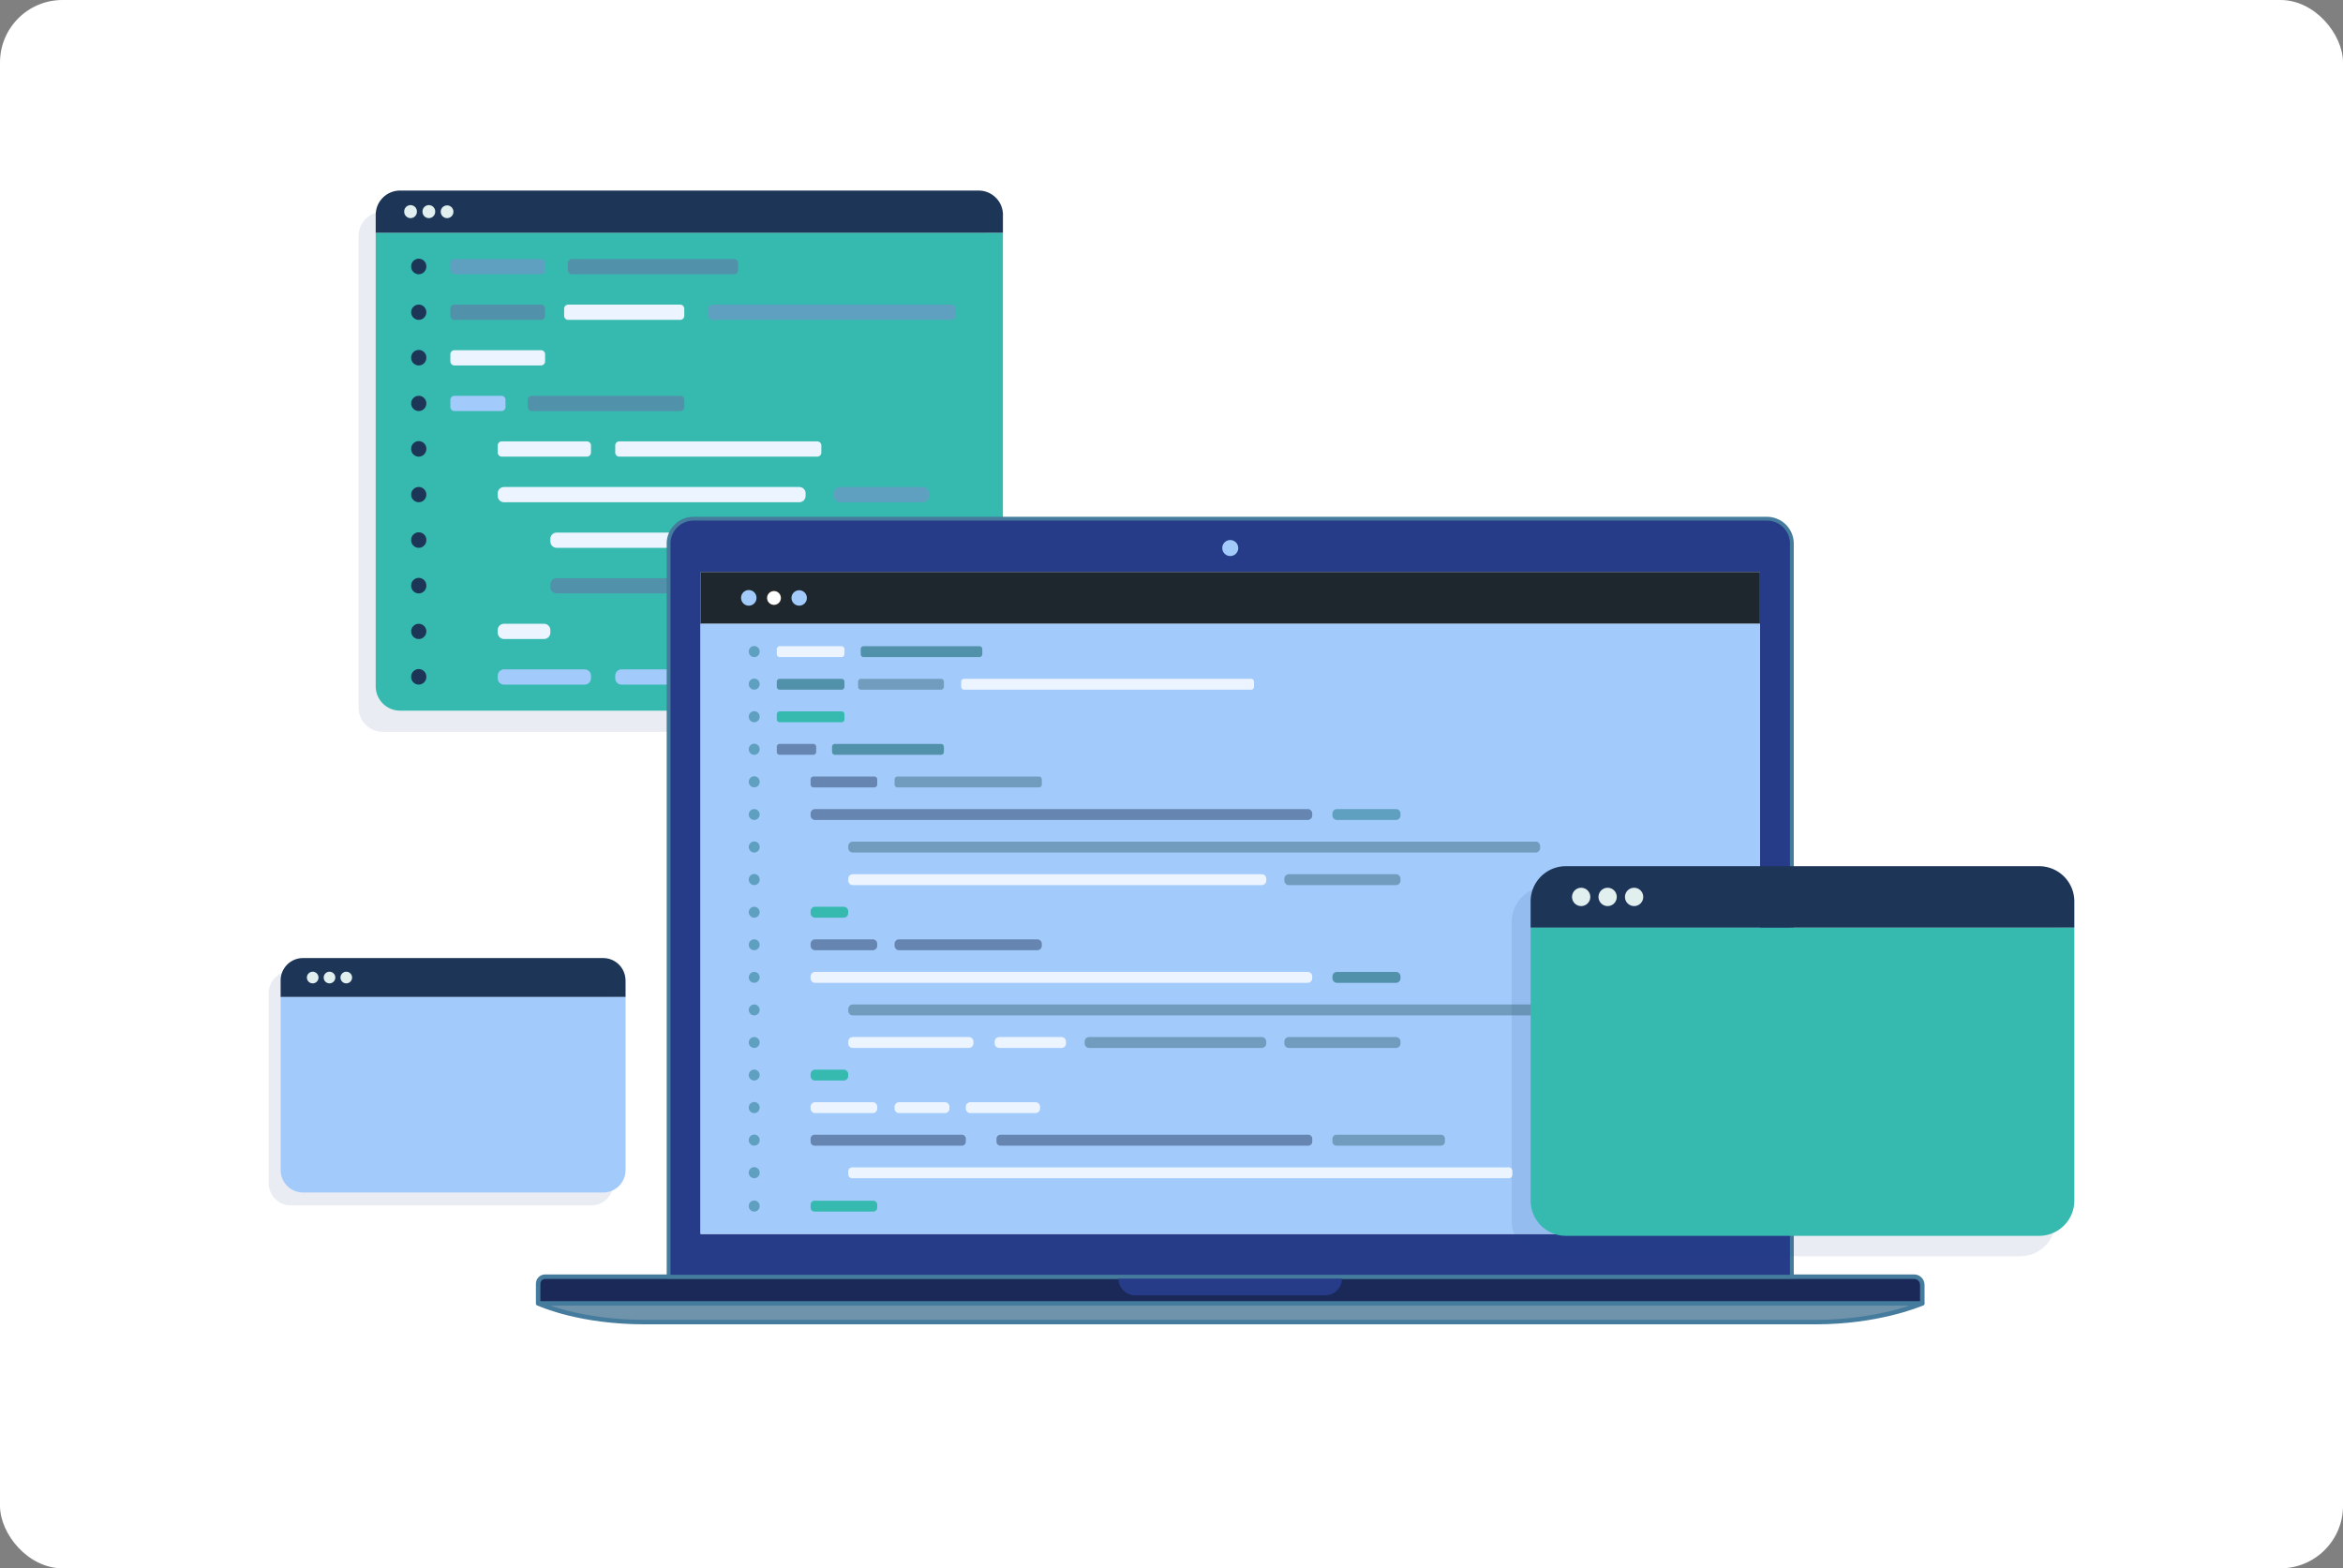 <svg width="375" height="251" fill="none" xmlns="http://www.w3.org/2000/svg"><rect width="100%" height="100%" fill="#808080" stroke="none"/><rect width="375" height="251" rx="10" fill="#fff"/><g clip-path="url(#a)"><path opacity=".1" d="M153.89 33.892H61.278a3.895 3.895 0 0 0-3.887 3.897v75.446a3.891 3.891 0 0 0 3.887 3.897h92.618a3.891 3.891 0 0 0 3.887-3.897V37.789a3.892 3.892 0 0 0-3.887-3.897h-.006Z" fill="#263C88"/><path d="M160.52 34.397v2.891H60.133v-2.89A3.891 3.891 0 0 1 64.02 30.5h92.618a3.89 3.89 0 0 1 3.887 3.897h-.005Z" fill="#1D3557"/><path d="M160.52 37.283v72.554a3.892 3.892 0 0 1-3.887 3.898H64.02a3.895 3.895 0 0 1-3.887-3.898V37.283H160.52Z" fill="#36BAAF"/><path d="M65.71 34.909c.56 0 1.015-.456 1.015-1.018a1.016 1.016 0 1 0-2.03 0c0 .562.455 1.018 1.015 1.018Zm2.928 0c.56 0 1.015-.456 1.015-1.018a1.016 1.016 0 1 0-2.03 0c0 .562.454 1.018 1.015 1.018Zm2.92 0c.56 0 1.014-.456 1.014-1.018 0-.561-.454-1.017-1.014-1.017a1.017 1.017 0 0 0 0 2.035Z" fill="#E1EFEF"/><path d="M86.593 56.048H72.73a.65.65 0 0 0-.65.652v1.136c0 .36.29.65.65.65h13.863a.65.65 0 0 0 .65-.65V56.7a.65.65 0 0 0-.65-.652Z" fill="#ECF4FF"/><path d="M80.257 63.348H72.73a.65.65 0 0 0-.65.651v1.136c0 .36.29.652.65.652h7.527a.65.65 0 0 0 .65-.652V64a.65.65 0 0 0-.65-.65Z" fill="#A2CAFB"/><path d="M108.869 63.348H85.111a.65.65 0 0 0-.65.651v1.136c0 .36.29.652.65.652h23.758a.65.65 0 0 0 .65-.652V64a.65.65 0 0 0-.65-.65Z" fill="#5291AA"/><path d="M87.08 99.83h-6.416c-.554 0-1.004.451-1.004 1.007v.425c0 .556.45 1.007 1.004 1.007h6.416c.555 0 1.004-.451 1.004-1.007v-.425c0-.556-.45-1.007-1.004-1.007Z" fill="#ECF4FF"/><path d="M93.582 107.129H80.664c-.554 0-1.004.451-1.004 1.007v.425c0 .556.45 1.007 1.004 1.007h12.918c.555 0 1.004-.451 1.004-1.007v-.425c0-.556-.45-1.007-1.004-1.007Zm36.871 0h-30.98c-.555 0-1.004.451-1.004 1.007v.425c0 .556.45 1.007 1.004 1.007h30.98c.554 0 1.004-.451 1.004-1.007v-.425c0-.556-.45-1.007-1.004-1.007Z" fill="#A2CAFB"/><path d="M140.553 85.236H89.09c-.555 0-1.004.451-1.004 1.007v.425c0 .556.45 1.007 1.004 1.007h51.463c.555 0 1.004-.45 1.004-1.007v-.425c0-.556-.449-1.007-1.004-1.007Zm-12.619-7.294h-47.27c-.554 0-1.004.45-1.004 1.007v.425c0 .556.45 1.007 1.004 1.007h47.27c.555 0 1.004-.451 1.004-1.007v-.425c0-.556-.449-1.007-1.004-1.007Z" fill="#ECF4FF"/><path d="M147.704 77.942h-13.235c-.555 0-1.004.45-1.004 1.007v.425c0 .556.449 1.007 1.004 1.007h13.235c.554 0 1.004-.451 1.004-1.007v-.425c0-.556-.45-1.007-1.004-1.007Z" fill="#5FA0C1"/><path d="M123.769 92.536H89.09c-.555 0-1.004.45-1.004 1.006v.426c0 .555.45 1.006 1.004 1.006h34.679c.555 0 1.004-.45 1.004-1.006v-.426c0-.556-.449-1.006-1.004-1.006Z" fill="#5291AA"/><path opacity=".35" d="M153.847 92.536h-24.011c-.554 0-1.004.45-1.004 1.006v.426c0 .555.45 1.006 1.004 1.006h24.011c.554 0 1.004-.45 1.004-1.006v-.426c0-.556-.45-1.006-1.004-1.006Z" fill="#1C484F"/><path d="M93.937 70.642H80.31a.65.65 0 0 0-.65.651v1.136c0 .36.291.652.65.652h13.627a.65.65 0 0 0 .65-.652v-1.136a.65.65 0 0 0-.65-.65Zm36.87 0H99.118a.65.65 0 0 0-.65.651v1.136c0 .36.292.652.65.652h31.689a.65.65 0 0 0 .65-.652v-1.136a.65.65 0 0 0-.65-.65Z" fill="#ECF4FF"/><path d="M86.593 48.754H72.73a.65.65 0 0 0-.65.652v1.136c0 .36.29.651.65.651h13.863a.65.65 0 0 0 .65-.651v-1.136a.65.65 0 0 0-.65-.652Z" fill="#5291AA"/><path d="M108.868 48.754H90.941a.65.65 0 0 0-.65.652v1.136c0 .36.29.651.65.651h17.927a.65.65 0 0 0 .65-.651v-1.136a.65.65 0 0 0-.65-.652Z" fill="#ECF4FF"/><path d="M152.273 48.754h-38.229a.65.65 0 0 0-.649.652v1.136c0 .36.29.651.649.651h38.229a.65.65 0 0 0 .649-.651v-1.136a.65.65 0 0 0-.649-.652Zm-65.68-7.299H72.73a.65.65 0 0 0-.65.651v1.136c0 .36.29.651.65.651h13.863a.65.65 0 0 0 .65-.651v-1.136a.65.65 0 0 0-.65-.651Z" fill="#5FA0C1"/><path d="M117.482 41.455H91.538a.65.65 0 0 0-.65.651v1.136c0 .36.291.651.65.651h25.944a.65.65 0 0 0 .65-.651v-1.136a.65.65 0 0 0-.65-.651Z" fill="#5291AA"/><path d="M67.022 43.888c.67 0 1.213-.545 1.213-1.217a1.214 1.214 0 1 0-2.426 0c0 .672.543 1.217 1.213 1.217Zm0 7.299c.67 0 1.213-.544 1.213-1.216 0-.672-.543-1.217-1.213-1.217s-1.213.545-1.213 1.217.543 1.216 1.213 1.216Zm0 7.3c.67 0 1.213-.545 1.213-1.217a1.214 1.214 0 1 0-2.426 0c0 .672.543 1.217 1.213 1.217Zm0 7.294c.67 0 1.213-.544 1.213-1.216 0-.672-.543-1.217-1.213-1.217s-1.213.545-1.213 1.217.543 1.216 1.213 1.216Zm0 7.299c.67 0 1.213-.544 1.213-1.216a1.214 1.214 0 1 0-2.426 0c0 .672.543 1.217 1.213 1.217Zm0 7.295c.67 0 1.213-.545 1.213-1.216 0-.672-.543-1.217-1.213-1.217s-1.213.545-1.213 1.217c0 .671.543 1.216 1.213 1.216Zm0 7.3c.67 0 1.213-.545 1.213-1.217a1.214 1.214 0 1 0-2.426 0c0 .672.543 1.217 1.213 1.217Zm0 7.294c.67 0 1.213-.545 1.213-1.217a1.214 1.214 0 1 0-2.426 0c0 .672.543 1.217 1.213 1.217Zm0 7.3c.67 0 1.213-.545 1.213-1.217s-.543-1.217-1.213-1.217-1.213.545-1.213 1.217.543 1.217 1.213 1.217Zm0 7.294c.67 0 1.213-.545 1.213-1.217a1.214 1.214 0 1 0-2.426 0c0 .672.543 1.217 1.213 1.217Z" fill="#1D3557"/><path d="M307.667 208.598s-6.818 2.987-17.041 2.987H103.173c-10.229 0-17.042-2.987-17.042-2.987l110.765-.856 110.766.856h.005Z" fill="#6F93AA"/><path d="M307.632 208.598s.01.01 0 .016c-.548.231-7.211 2.977-17.004 2.977H103.174c-10.228 0-16.456-2.74-17.004-2.977-.01 0-.005-.016 0-.016l110.728-.856 110.728.856h.006Z" stroke="#457B9D" stroke-width=".72" stroke-miterlimit="10"/><path d="M307.667 205.626v2.972H86.131v-3.149c0-.619.5-1.12 1.117-1.12h219.12c.714 0 1.294.581 1.294 1.297h.005Z" fill="#fff"/><path d="M307.667 205.626v2.972H86.131v-3.149c0-.619.5-1.12 1.117-1.12h219.12c.714 0 1.294.581 1.294 1.297h.005Z" fill="#1B2958" stroke="#457B9D" stroke-width=".72" stroke-linecap="round" stroke-linejoin="round"/><path d="M179.008 204.324h35.785v.28a2.706 2.706 0 0 1-2.7 2.707h-30.385a2.706 2.706 0 0 1-2.7-2.707v-.28Z" fill="#263C88"/><path d="M286.155 200.48H107.652" stroke="#262626" stroke-width=".4" stroke-miterlimit="10"/><path d="M282.814 83.019H110.99a3.985 3.985 0 0 0-3.978 3.988v117.317h179.78V87.007a3.985 3.985 0 0 0-3.978-3.988Z" fill="#263C88"/><path d="M282.814 83.019H110.99a3.985 3.985 0 0 0-3.978 3.988v117.317h179.78V87.007a3.985 3.985 0 0 0-3.978-3.988Z" stroke="#457B9D" stroke-width=".61" stroke-miterlimit="10"/><path d="M281.681 91.561H112.123v105.931h169.558V91.562Z" fill="#ECF4FF"/><path d="M196.903 88.994a1.28 1.28 0 0 0 1.278-1.281 1.28 1.28 0 0 0-1.278-1.282 1.28 1.28 0 0 0-1.278 1.282 1.28 1.28 0 0 0 1.278 1.28Z" fill="#A2CAFB"/><path d="M281.681 91.556H112.123v8.28h169.558v-8.28Z" fill="#1E272E"/><path d="M281.681 99.84H112.123v97.652h169.558V99.841Zm-161.836-2.906a1.23 1.23 0 0 0 1.229-1.233 1.23 1.23 0 1 0-2.459 0c0 .68.551 1.233 1.23 1.233Z" fill="#A2CAFB"/><path d="M123.878 96.934a1.232 1.232 0 0 0 0-2.466 1.232 1.232 0 0 0 0 2.466Z" fill="#fff" stroke="#262626" stroke-width=".26" stroke-miterlimit="10"/><path d="M127.909 96.934a1.232 1.232 0 0 0 0-2.466 1.23 1.23 0 0 0-1.229 1.233c0 .68.55 1.233 1.229 1.233Z" fill="#A2CAFB"/><path d="M134.689 113.848h-9.896a.468.468 0 0 0-.467.468v.808c0 .258.209.468.467.468h9.896c.258 0 .467-.21.467-.468v-.808a.468.468 0 0 0-.467-.468Z" fill="#36BAAF"/><path opacity=".45" d="M130.162 119.059h-5.369a.468.468 0 0 0-.467.468v.808c0 .258.209.468.467.468h5.369c.258 0 .468-.21.468-.468v-.808a.469.469 0 0 0-.468-.468Z" fill="#1D3557"/><path d="M150.604 119.059h-16.967a.468.468 0 0 0-.467.468v.808c0 .258.209.468.467.468h16.967c.258 0 .467-.21.467-.468v-.808a.468.468 0 0 0-.467-.468Z" fill="#5291AA"/><path d="M135.038 145.124h-4.58a.72.72 0 0 0-.72.722v.301a.72.72 0 0 0 .72.721h4.58a.72.72 0 0 0 .719-.721v-.301a.72.72 0 0 0-.719-.722Zm0 26.066h-4.58a.72.72 0 0 0-.72.721v.302a.72.72 0 0 0 .72.721h4.58a.72.72 0 0 0 .719-.721v-.302a.72.72 0 0 0-.719-.721Z" fill="#36BAAF"/><path opacity=".45" d="M153.953 181.612h-23.587a.63.63 0 0 0-.628.629v.485c0 .348.282.63.628.63h23.587a.629.629 0 0 0 .628-.63v-.485a.629.629 0 0 0-.628-.629Zm55.447 0h-49.284a.63.63 0 0 0-.628.629v.485c0 .348.282.63.628.63H209.4a.629.629 0 0 0 .628-.63v-.485a.629.629 0 0 0-.628-.629Z" fill="#1D3557"/><path opacity=".35" d="M230.636 181.612H213.89a.629.629 0 0 0-.628.629v.485c0 .348.281.63.628.63h16.746a.629.629 0 0 0 .628-.63v-.485a.629.629 0 0 0-.628-.629Z" fill="#1C484F"/><path d="M139.773 192.168h-9.407a.63.63 0 0 0-.628.63v.485a.63.63 0 0 0 .628.629h9.407a.629.629 0 0 0 .628-.629v-.485a.629.629 0 0 0-.628-.63Z" fill="#36BAAF"/><path d="M139.682 176.401h-9.224a.72.72 0 0 0-.72.721v.301a.72.72 0 0 0 .72.722h9.224a.72.72 0 0 0 .719-.722v-.301a.72.72 0 0 0-.719-.721Zm11.555 0h-7.34a.72.72 0 0 0-.719.721v.301a.72.72 0 0 0 .719.722h7.34a.72.72 0 0 0 .719-.722v-.301a.72.72 0 0 0-.719-.721Zm14.502 0h-10.438a.72.72 0 0 0-.719.721v.301a.72.72 0 0 0 .719.722h10.438c.397 0 .72-.323.72-.722v-.301a.721.721 0 0 0-.72-.721Zm43.565-20.849h-78.846a.72.72 0 0 0-.72.721v.301a.72.72 0 0 0 .72.722h78.846a.72.72 0 0 0 .719-.722v-.301a.72.72 0 0 0-.719-.721Z" fill="#ECF4FF"/><path d="M223.431 155.552h-9.45a.72.72 0 0 0-.719.721v.301a.72.72 0 0 0 .719.722h9.45a.72.72 0 0 0 .719-.722v-.301a.72.72 0 0 0-.719-.721Z" fill="#5291AA"/><path opacity=".45" d="M139.682 150.335h-9.224a.72.72 0 0 0-.72.722v.301a.72.72 0 0 0 .72.721h9.224a.72.72 0 0 0 .719-.721v-.301a.72.72 0 0 0-.719-.722Zm26.341 0h-22.126a.72.72 0 0 0-.719.722v.301a.72.72 0 0 0 .719.721h22.126a.72.72 0 0 0 .72-.721v-.301a.72.72 0 0 0-.72-.722Z" fill="#1D3557"/><path opacity=".35" d="M245.783 134.697h-109.3a.72.72 0 0 0-.719.721v.302a.72.72 0 0 0 .719.721h109.3a.72.72 0 0 0 .719-.721v-.302a.72.72 0 0 0-.719-.721Z" fill="#1C484F"/><path d="M241.466 186.828H136.392a.629.629 0 0 0-.628.63v.484c0 .348.281.63.628.63h105.074a.629.629 0 0 0 .628-.63v-.484a.629.629 0 0 0-.628-.63Z" fill="#ECF4FF"/><path opacity=".35" d="M245.638 160.762H136.483a.72.72 0 0 0-.719.722v.301a.72.72 0 0 0 .719.722h109.155a.72.72 0 0 0 .719-.722v-.301a.72.72 0 0 0-.719-.722Z" fill="#1C484F"/><path opacity=".45" d="M209.304 129.486h-78.846a.72.72 0 0 0-.72.721v.302a.72.72 0 0 0 .72.721h78.846a.72.72 0 0 0 .719-.721v-.302a.72.72 0 0 0-.719-.721Z" fill="#1D3557"/><path d="M223.431 129.486h-9.45a.72.72 0 0 0-.719.721v.302a.72.72 0 0 0 .719.721h9.45a.72.72 0 0 0 .719-.721v-.302a.72.72 0 0 0-.719-.721Z" fill="#5FA0C1"/><path d="M201.949 139.913h-65.466a.72.72 0 0 0-.719.722v.301a.72.72 0 0 0 .719.721h65.466a.72.72 0 0 0 .72-.721v-.301a.72.72 0 0 0-.72-.722Z" fill="#ECF4FF"/><path opacity=".35" d="M223.431 139.913h-17.149a.721.721 0 0 0-.72.722v.301a.72.72 0 0 0 .72.721h17.149a.72.72 0 0 0 .72-.721v-.301a.721.721 0 0 0-.72-.722Z" fill="#1C484F"/><path d="M155.077 165.973h-18.594a.72.72 0 0 0-.719.722v.301a.72.72 0 0 0 .719.722h18.594a.72.72 0 0 0 .719-.722v-.301a.72.72 0 0 0-.719-.722Zm14.818 0h-9.976a.72.72 0 0 0-.72.722v.301a.72.72 0 0 0 .72.722h9.976a.72.72 0 0 0 .719-.722v-.301a.72.72 0 0 0-.719-.722Z" fill="#ECF4FF"/><path opacity=".35" d="M201.943 165.973h-27.624a.72.72 0 0 0-.719.722v.301a.72.72 0 0 0 .719.722h27.624a.72.72 0 0 0 .72-.722v-.301a.72.72 0 0 0-.72-.722Zm21.488 0h-17.149a.721.721 0 0 0-.72.722v.301c0 .399.323.722.72.722h17.149c.397 0 .72-.323.72-.722v-.301a.721.721 0 0 0-.72-.722Z" fill="#1C484F"/><path opacity=".45" d="M139.934 124.275h-9.729a.468.468 0 0 0-.467.468v.808c0 .259.209.468.467.468h9.729a.467.467 0 0 0 .467-.468v-.808a.468.468 0 0 0-.467-.468Z" fill="#1D3557"/><path opacity=".35" d="M166.276 124.275h-22.631a.468.468 0 0 0-.467.468v.808c0 .259.209.468.467.468h22.631a.467.467 0 0 0 .467-.468v-.808a.468.468 0 0 0-.467-.468Z" fill="#1C484F"/><path d="M134.689 108.637h-9.896a.468.468 0 0 0-.467.468v.808c0 .258.209.468.467.468h9.896c.258 0 .467-.21.467-.468v-.808a.468.468 0 0 0-.467-.468Z" fill="#5291AA"/><path opacity=".35" d="M150.603 108.637h-12.8a.468.468 0 0 0-.467.468v.808c0 .258.209.468.467.468h12.8c.258 0 .467-.21.467-.468v-.808a.468.468 0 0 0-.467-.468Z" fill="#1C484F"/><path d="M200.24 108.637h-45.933a.468.468 0 0 0-.467.468v.808c0 .258.209.468.467.468h45.933c.258 0 .467-.21.467-.468v-.808a.468.468 0 0 0-.467-.468Zm-65.551-5.216h-9.896a.467.467 0 0 0-.467.468v.807c0 .259.209.469.467.469h9.896c.258 0 .467-.21.467-.469v-.807a.467.467 0 0 0-.467-.468Z" fill="#ECF4FF"/><path d="M156.75 103.421h-18.523a.467.467 0 0 0-.467.468v.807c0 .259.209.469.467.469h18.523c.258 0 .468-.21.468-.469v-.807a.468.468 0 0 0-.468-.468Z" fill="#5291AA"/><path d="M120.714 105.165a.87.87 0 0 0 .869-.872.87.87 0 1 0-1.739 0c0 .481.389.872.87.872Zm0 5.211a.87.87 0 0 0 .869-.872.87.87 0 1 0-1.739 0c0 .481.389.872.87.872Zm0 5.216a.87.87 0 0 0 .869-.872.87.87 0 1 0-1.739 0 .87.87 0 0 0 .87.872Zm0 5.211a.87.87 0 0 0 .869-.872.87.87 0 1 0-1.739 0 .87.87 0 0 0 .87.872Zm0 5.211a.87.87 0 0 0 .869-.872.87.87 0 1 0-1.739 0c0 .481.389.872.87.872Zm0 5.216a.87.87 0 0 0 .869-.872.87.87 0 0 0-.869-.872.871.871 0 0 0 0 1.744Zm0 5.211a.87.87 0 0 0 .869-.872.87.87 0 1 0-1.739 0 .87.87 0 0 0 .87.872Zm0 5.211a.87.87 0 0 0 .869-.872.87.87 0 1 0-1.739 0 .87.87 0 0 0 .87.872Zm0 5.216a.87.87 0 0 0 .869-.872.87.87 0 0 0-.869-.872.871.871 0 0 0 0 1.744Zm0 5.211a.87.87 0 0 0 .869-.872.87.87 0 0 0-.869-.872.871.871 0 0 0 0 1.744Zm0 5.211a.87.87 0 0 0 .869-.872.87.87 0 0 0-.869-.872.871.871 0 0 0 0 1.744Zm0 5.217a.87.87 0 0 0 .869-.872.871.871 0 0 0-.869-.873.871.871 0 0 0-.87.873c0 .481.389.872.87.872Zm0 5.211c.48 0 .869-.391.869-.873a.87.87 0 0 0-.869-.872.871.871 0 0 0-.87.872c0 .482.389.873.87.873Zm0 5.21a.87.87 0 0 0 .869-.872.87.87 0 0 0-.869-.872.871.871 0 0 0 0 1.744Zm0 5.217a.87.87 0 0 0 .869-.872.87.87 0 1 0-1.739 0c0 .481.389.872.87.872Zm0 5.211a.87.87 0 0 0 .869-.872.87.87 0 1 0-1.739 0c0 .481.389.872.87.872Zm0 5.211a.87.87 0 0 0 .869-.872.87.87 0 1 0-1.739 0c0 .481.389.872.87.872Zm0 5.34a.87.87 0 0 0 .869-.872.87.87 0 1 0-1.739 0c0 .481.389.872.87.872Z" fill="#5FA0C1"/><path opacity=".1" d="M94.63 155.401H46.57a3.577 3.577 0 0 0-3.57 3.58v30.361c0 1.981 1.6 3.58 3.57 3.58h48.054a3.574 3.574 0 0 0 3.57-3.58v-30.361c0-1.981-1.6-3.58-3.57-3.58h.006Z" fill="#263C88"/><path d="M100.122 156.914v2.653H44.916v-2.653c0-1.981 1.6-3.58 3.57-3.58H96.54a3.574 3.574 0 0 1 3.571 3.58h.011Z" fill="#1D3557"/><path d="M100.122 159.568v27.702c0 1.981-1.6 3.579-3.57 3.579h-48.06a3.577 3.577 0 0 1-3.57-3.579v-27.702h55.2Z" fill="#A2CAFB"/><path d="M50.048 157.382a.93.93 0 0 0 .929-.931.93.93 0 0 0-.929-.932.93.93 0 0 0-.929.932.93.93 0 0 0 .929.931Zm2.689 0a.93.93 0 0 0 .93-.931.93.93 0 0 0-.93-.932.93.93 0 0 0-.928.932.93.93 0 0 0 .928.931Zm2.686 0a.93.93 0 0 0 .929-.931.93.93 0 0 0-.929-.932.93.93 0 0 0-.929.932.93.93 0 0 0 .929.931Z" fill="#E1EFEF"/><path opacity=".1" d="M323.344 141.9h-75.759c-3.108 0-5.632 2.525-5.632 5.647v47.862c0 3.122 2.524 5.647 5.632 5.647h75.759a5.635 5.635 0 0 0 5.632-5.647v-47.862a5.635 5.635 0 0 0-5.632-5.647Z" fill="#263C88"/><path d="M332 144.279v4.188h-87.023v-4.188c0-3.122 2.523-5.647 5.632-5.647h75.759a5.635 5.635 0 0 1 5.632 5.647Z" fill="#1D3557"/><path d="M332 148.468v43.673a5.635 5.635 0 0 1-5.632 5.647h-75.759a5.638 5.638 0 0 1-5.632-5.647v-43.673H332Z" fill="#36BAAF"/><path d="M253.067 145.017c.81 0 1.466-.658 1.466-1.47 0-.811-.656-1.469-1.466-1.469-.809 0-1.465.658-1.465 1.469 0 .812.656 1.47 1.465 1.47Zm4.237 0c.809 0 1.465-.658 1.465-1.47 0-.811-.656-1.469-1.465-1.469-.81 0-1.466.658-1.466 1.469 0 .812.656 1.47 1.466 1.47Zm4.236 0c.81 0 1.466-.658 1.466-1.47 0-.811-.656-1.469-1.466-1.469-.81 0-1.466.658-1.466 1.469 0 .812.656 1.47 1.466 1.47Z" fill="#E1EFEF"/></g><defs><clipPath id="a"><path fill="#fff" transform="translate(43 30.5)" d="M0 0h289v190H0z"/></clipPath></defs></svg>